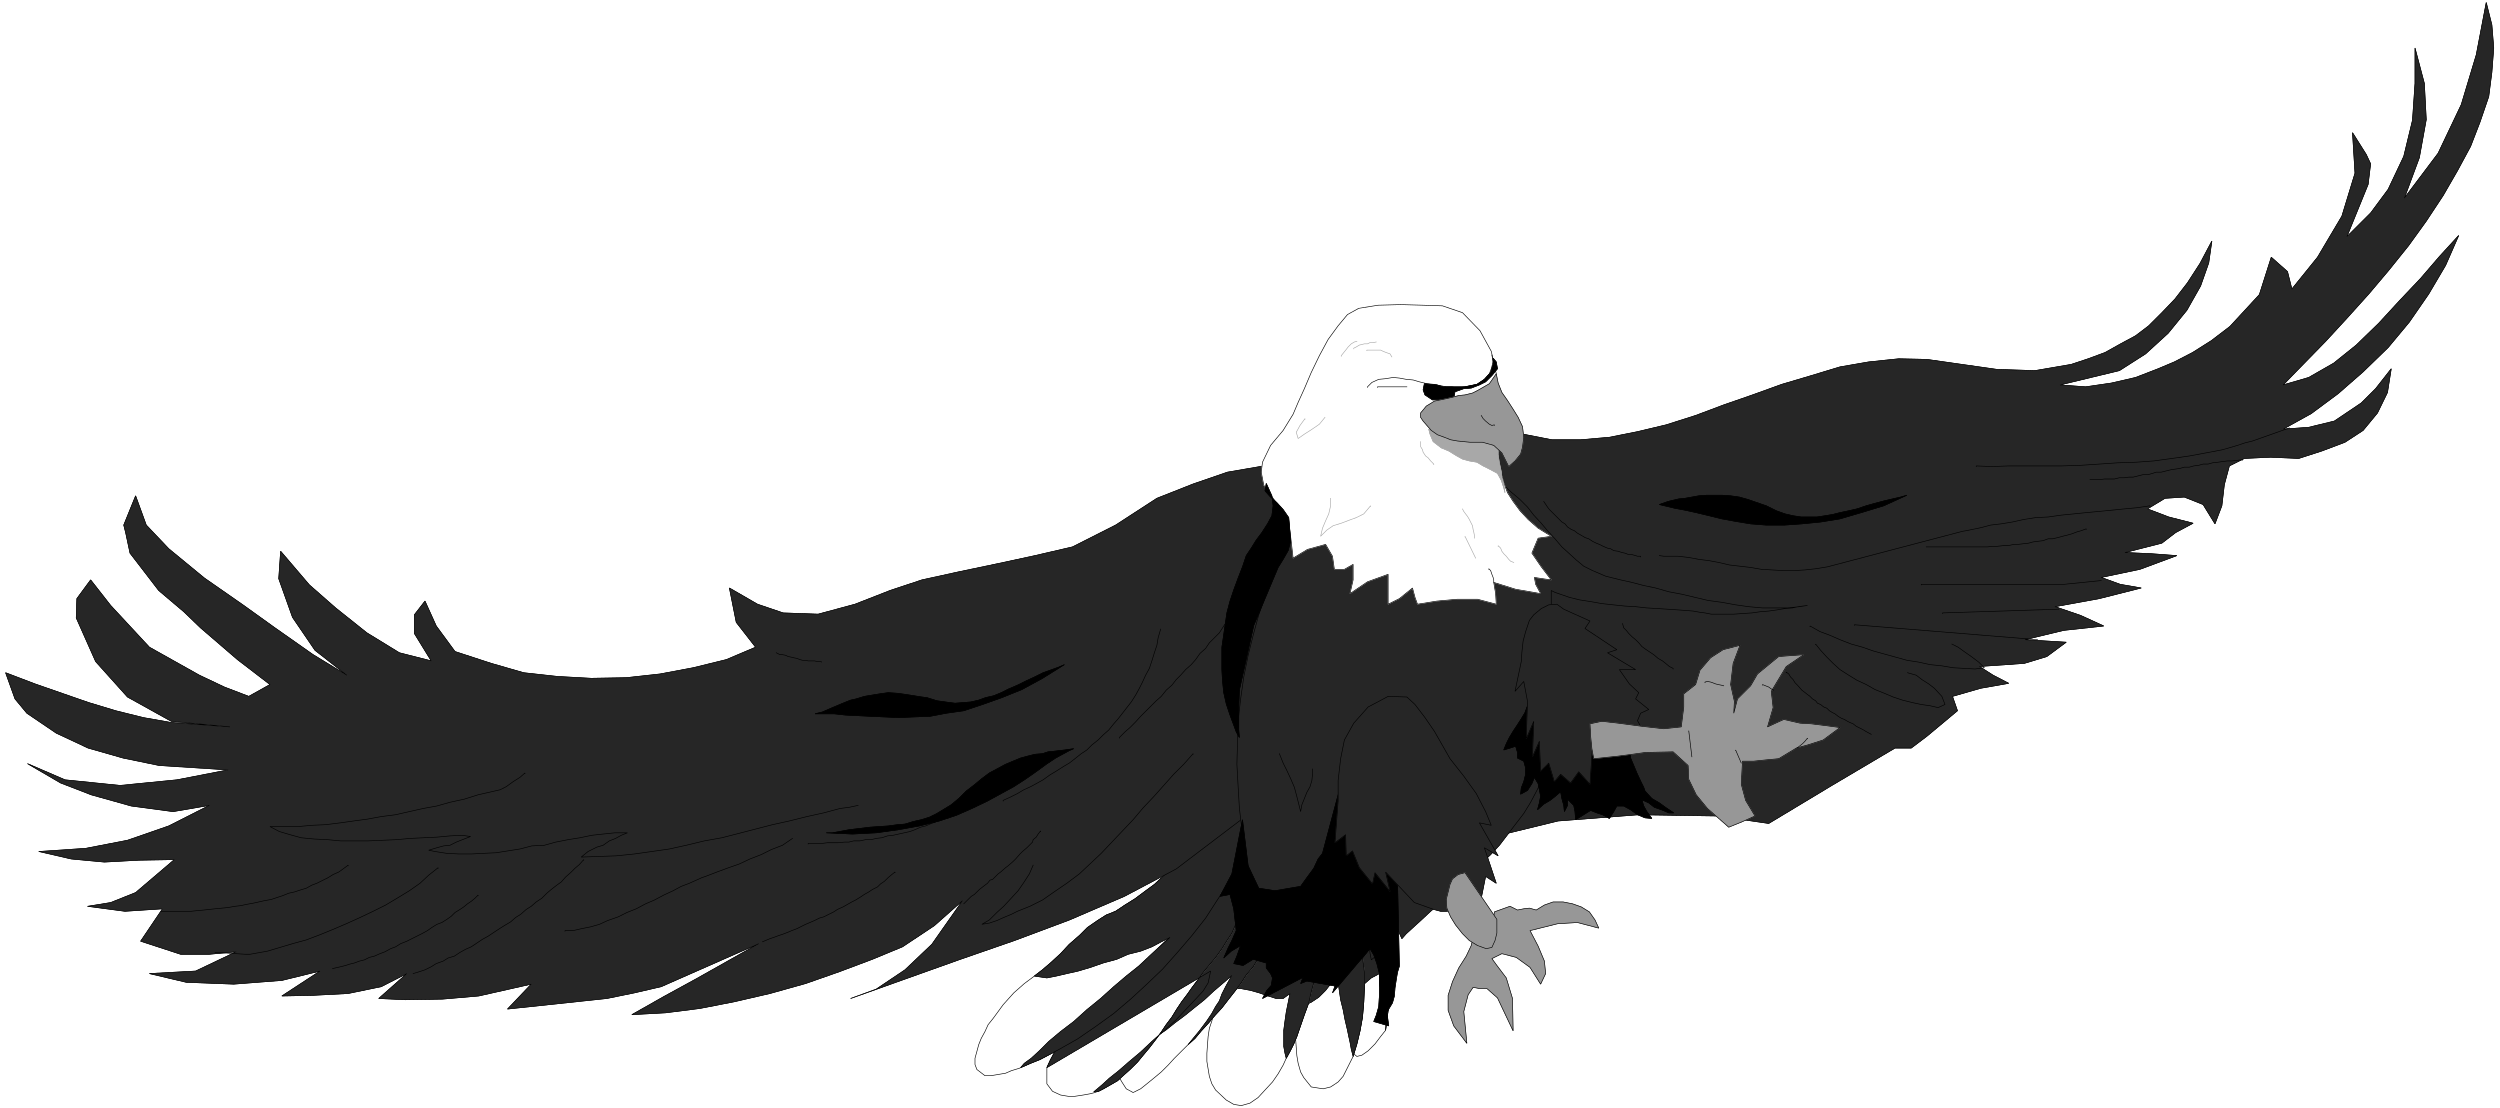 <svg width="3996.021" height="1771.229" viewBox="0 0 2997.016 1328.422" xmlns="http://www.w3.org/2000/svg"><rect x="0" y="0" width="2997.016" height="1328.422" fill="#808080" stroke="none"/><defs><clipPath id="a"><path d="M0 0h2997v1327.14H0Zm0 0"/></clipPath></defs><path style="fill:#fff;fill-opacity:1;fill-rule:nonzero;stroke:none" d="M0 1327.14h2997.016V-1.28H0Zm0 0" transform="translate(0 1.281)"/><g clip-path="url(#a)" transform="translate(0 1.281)"><path style="fill:#fff;fill-opacity:1;fill-rule:evenodd;stroke:#fff;stroke-width:.19;stroke-linecap:square;stroke-linejoin:bevel;stroke-miterlimit:10;stroke-opacity:1" d="M.19.25h766.12V340H.19Zm0 0" transform="matrix(3.91 0 0 -3.91 0 1328.12)"/></g><path style="fill:#fff;fill-opacity:1;fill-rule:evenodd;stroke:#fff;stroke-width:.19;stroke-linecap:square;stroke-linejoin:bevel;stroke-miterlimit:10;stroke-opacity:1" d="m387.66 95.55-1.34-.96-4.41-2.86-3.07-2.1-3.06-2.29-3.07-2.68-3.07-2.48-3.25-2.67-2.88-2.49-3.26-2.86-3.25-2.48-3.07-2.87-2.87-2.1-3.07-2.29-3.07-1.91-2.87-1.91-2.87-1.15-2.69-1.71-3.06-2.11-2.49-2.48-3.07-2.67-2.68-2.87-2.88-2.67-2.68-2.29-2.49-1.91-3.07-2.29-3.25-2.87-3.26-3.63-1.53-2.1-1.54-2.1-1.53-1.91-.96-2.1-1.15-2.1-.77-1.91-.57-2.1-.58-2.1v-1.91l.58-1.53 2.49-1.91h1.73l2.3.38 2.29.39 1.73.76 2.49.76 3.45 1.53 2.87 1.15 5.75 3.05 5.75 3.25 5.56 3.82 5.56 4.01 5.17 4.39 4.98 4.59 4.79 4.58 4.6 5.16 4.41 5.15 4.21 5.35 3.45 5.35 3.64 5.54 3.26 5.72 2.69 5.73 2.49 6.12.57 1.71.58 1.91.76 1.91.58 2.1zm0 0" transform="matrix(3.91 0 0 -3.91 0 1329.401)"/><path style="fill:none;stroke:#000;stroke-width:.19;stroke-linecap:square;stroke-linejoin:bevel;stroke-miterlimit:10;stroke-opacity:1" d="m387.66 95.55-1.34-.96-4.41-2.86-3.07-2.1-3.06-2.29-3.07-2.68-3.07-2.48-3.25-2.67-2.88-2.49-3.26-2.86-3.25-2.48-3.07-2.87-2.87-2.1-3.07-2.29-3.07-1.91-2.87-1.91-2.87-1.15-2.69-1.71-3.06-2.11-2.49-2.48-3.07-2.67-2.68-2.87-2.88-2.67-2.68-2.29-2.49-1.91-3.07-2.29-3.25-2.87-3.26-3.63-1.53-2.1-1.54-2.1-1.53-1.91-.96-2.1-1.15-2.1-.77-1.91-.57-2.1-.58-2.1v-1.91l.58-1.53 2.49-1.91h1.73l2.3.38 2.29.39 1.73.76 2.49.76 3.45 1.53 2.87 1.15 5.75 3.05 5.75 3.25 5.56 3.82 5.56 4.01 5.17 4.39 4.98 4.59 4.79 4.58 4.6 5.16 4.41 5.15 4.21 5.35 3.45 5.35 3.64 5.54 3.26 5.72 2.69 5.73 2.49 6.12.57 1.71.58 1.91.76 1.91.58 2.1zm0 0" transform="matrix(3.91 0 0 -3.91 0 1329.401)"/><path style="fill:#fff;fill-opacity:1;fill-rule:evenodd;stroke:#fff;stroke-width:.19;stroke-linecap:square;stroke-linejoin:bevel;stroke-miterlimit:10;stroke-opacity:1" d="m425.79 63.46.58-1.52 1.15-4.01.57-2.68.38-2.48-3.64-28.65-1.53-1.91-1.73-2.29-2.1-2.1-1.92-1.34-1.53-.38-2.3 1.91-.96 2.68-.57 3.05-.39 3.06v3.43l.39 2.68.19 2.29.38 1.72.58 3.05.38 1.91.57 1.72.58 2.1.57 1.72 1.34 3.63 1.54 3.44 1.91 3.25 2.49 2.86zm0 0" transform="matrix(3.91 0 0 -3.91 0 1329.401)"/><path style="fill:none;stroke:#000;stroke-width:.19;stroke-linecap:square;stroke-linejoin:bevel;stroke-miterlimit:10;stroke-opacity:1" d="m425.79 63.46.58-1.52 1.15-4.01.57-2.68.38-2.48-3.64-28.65-1.53-1.91-1.73-2.29-2.1-2.1-1.92-1.34-1.53-.38-2.3 1.91-.96 2.68-.57 3.05-.39 3.06v3.43l.39 2.68.19 2.29.38 1.72.58 3.05.38 1.91.57 1.72.58 2.1.57 1.72 1.34 3.63 1.54 3.44 1.91 3.25 2.49 2.86zm0 0" transform="matrix(3.91 0 0 -3.91 0 1329.401)"/><path style="fill:#262626;fill-opacity:1;fill-rule:evenodd;stroke:#262626;stroke-width:.19;stroke-linecap:square;stroke-linejoin:bevel;stroke-miterlimit:10;stroke-opacity:1" d="m425.79 63.46.58-1.52 1.15-4.01.57-2.68.38-2.48-3.64-28.65.39 5.16-.96 4.39-.39 1.91-.76 2.1-.19 1.91v1.91l-2.49-1.33-2.69-2.3-2.49-1.52-1.91-1.15-.58 1.72.58 3.05.38 1.91.57 1.72.58 2.1.57 1.72 1.34 3.63 1.54 3.44 1.91 3.25 2.49 2.86zm0 0" transform="matrix(3.91 0 0 -3.91 0 1329.401)"/><path style="fill:none;stroke:#000;stroke-width:.19;stroke-linecap:square;stroke-linejoin:bevel;stroke-miterlimit:10;stroke-opacity:1" d="m425.79 63.46.58-1.52 1.15-4.01.57-2.68.38-2.48-3.64-28.65.39 5.16-.96 4.39-.39 1.91-.76 2.1-.19 1.91v1.91l-2.49-1.33-2.69-2.3-2.49-1.52-1.91-1.15-.58 1.72.58 3.05.38 1.91.57 1.72.58 2.1.57 1.72 1.34 3.63 1.54 3.44 1.91 3.25 2.49 2.86zm0 0" transform="matrix(3.91 0 0 -3.91 0 1329.401)"/><path style="fill:#fff;fill-opacity:1;fill-rule:evenodd;stroke:#fff;stroke-width:.19;stroke-linecap:square;stroke-linejoin:bevel;stroke-miterlimit:10;stroke-opacity:1" d="m397.43 34.25-.19-3.06v-9.74l.19-2.67.19-2.49.39-2.29.76-2.67.96-1.72 2.3-2.87 3.64-.57 2.3.57 2.3 1.53 1.53 1.72 1.15 2.29 1.92 3.82.57 1.91.58 1.91.96 4.01.76 4.2.39 4.59.19 4.39v4.77l-.58 4.59-.19 4.58-.77 4.58-.95 4.59-.77 4.58-1.15 4.39-1.15 4.4-1.15 4.01-1.15 3.82-1.34 3.63-1.15 2.1zm0 0" transform="matrix(3.91 0 0 -3.91 0 1329.401)"/><path style="fill:none;stroke:#000;stroke-width:.19;stroke-linecap:square;stroke-linejoin:bevel;stroke-miterlimit:10;stroke-opacity:1" d="m397.43 34.25-.19-3.06v-9.74l.19-2.67.19-2.49.39-2.29.76-2.67.96-1.72 2.3-2.87 3.64-.57 2.3.57 2.3 1.53 1.53 1.72 1.15 2.29 1.92 3.82.57 1.91.58 1.91.96 4.01.76 4.2.39 4.59.19 4.39v4.77l-.58 4.59-.19 4.58-.77 4.58-.95 4.59-.77 4.58-1.15 4.39-1.15 4.4-1.15 4.01-1.15 3.82-1.34 3.63-1.15 2.1zm0 0" transform="matrix(3.91 0 0 -3.91 0 1329.401)"/><path style="fill:#262626;fill-opacity:1;fill-rule:evenodd;stroke:#262626;stroke-width:.19;stroke-linecap:square;stroke-linejoin:bevel;stroke-miterlimit:10;stroke-opacity:1" d="m397.43 34.25.58-2.3h2.29l1.73.77 2.3 1.53 2.11 2.1 1.91 2.48 1.92 3.05v-3.05l.38-2.67.39-2.68.76-3.05.58-3.06.76-3.25.39-1.91.38-1.71.38-2.11.58-2.29.57 1.91.58 1.91.96 4.01.76 4.2.39 4.59.19 4.39v4.77l-.58 4.59-.19 4.58-.77 4.58-.95 4.59-.77 4.58-1.15 4.39-1.15 4.4-1.15 4.01-1.15 3.82-1.34 3.63-1.15 2.1zm0 0" transform="matrix(3.91 0 0 -3.91 0 1329.401)"/><path style="fill:none;stroke:#000;stroke-width:.19;stroke-linecap:square;stroke-linejoin:bevel;stroke-miterlimit:10;stroke-opacity:1" d="m397.43 34.25.58-2.3h2.29l1.73.77 2.3 1.53 2.11 2.1 1.91 2.48 1.92 3.05v-3.05l.38-2.67.39-2.68.76-3.05.58-3.06.76-3.25.39-1.91.38-1.71.38-2.11.58-2.29.57 1.91.58 1.91.96 4.01.76 4.2.39 4.59.19 4.39v4.77l-.58 4.59-.19 4.58-.77 4.58-.95 4.59-.77 4.58-1.15 4.39-1.15 4.4-1.15 4.01-1.15 3.82-1.34 3.63-1.15 2.1zm0 0" transform="matrix(3.91 0 0 -3.91 0 1329.401)"/><path style="fill:#fff;fill-opacity:1;fill-rule:evenodd;stroke:#fff;stroke-width:.19;stroke-linecap:square;stroke-linejoin:bevel;stroke-miterlimit:10;stroke-opacity:1" d="m374.05 35.58-.57-1.91-.77-1.91-.57-2.48-.58-2.29-.77-2.29-.38-2.49-.19-2.48-.19-2.67v-2.49l.38-2.29.38-2.29.77-2.29 1.15-1.91 3.26-3.06 2.3-1.33 2.3-.38 2.68.76 2.49 1.72 2.11 2.29 2.3 2.48 1.72 2.49 1.54 2.67.95 2.1 1.15 2.1 1.15 2.29.96 2.29.58 1.72 1.72 4.97 1.34 3.63.77 3.43.96 3.44.96 3.82.95 3.63.58 3.82.57 3.82.39 3.63.38 3.82v7.45l-.19 4.01-.58 3.62-.38 3.63-.19 1.91-.19 1.72zm0 0" transform="matrix(3.91 0 0 -3.91 0 1329.401)"/><path style="fill:none;stroke:#000;stroke-width:.19;stroke-linecap:square;stroke-linejoin:bevel;stroke-miterlimit:10;stroke-opacity:1" d="m374.05 35.58-.57-1.91-.77-1.91-.57-2.48-.58-2.29-.77-2.29-.38-2.49-.19-2.48-.19-2.67v-2.49l.38-2.29.38-2.29.77-2.29 1.15-1.91 3.26-3.06 2.3-1.33 2.3-.38 2.68.76 2.49 1.72 2.11 2.29 2.3 2.48 1.72 2.49 1.54 2.67.95 2.1 1.15 2.1 1.15 2.29.96 2.29.58 1.72 1.72 4.97 1.34 3.63.77 3.43.96 3.44.96 3.82.95 3.63.58 3.82.57 3.82.39 3.63.38 3.82v7.45l-.19 4.01-.58 3.62-.38 3.63-.19 1.91-.19 1.72zm0 0" transform="matrix(3.91 0 0 -3.91 0 1329.401)"/><path style="fill:#262626;fill-opacity:1;fill-rule:evenodd;stroke:#262626;stroke-width:.19;stroke-linecap:square;stroke-linejoin:bevel;stroke-miterlimit:10;stroke-opacity:1" d="m374.05 35.58 3.26 1.15 3.07.19 3.06-.57 2.68-.77 2.69-.95 2.49-.77h2.11l2.1 1.53-.57-2.86-.58-2.87-.38-2.67-.38-2.87v-4.96l.38-2.1.38-1.53 1.15 2.1 1.15 2.29.96 2.29.58 1.72 1.72 4.97 1.34 3.63.77 3.43.96 3.44.96 3.82.95 3.63.58 3.82.57 3.82.39 3.63.38 3.82v7.45l-.19 4.01-.58 3.62-.38 3.63-.19 1.91-.19 1.72zm0 0" transform="matrix(3.91 0 0 -3.91 0 1329.401)"/><path style="fill:none;stroke:#000;stroke-width:.19;stroke-linecap:square;stroke-linejoin:bevel;stroke-miterlimit:10;stroke-opacity:1" d="m374.05 35.58 3.26 1.15 3.07.19 3.06-.57 2.68-.77 2.69-.95 2.49-.77h2.11l2.1 1.53-.57-2.86-.58-2.87-.38-2.67-.38-2.87v-4.96l.38-2.1.38-1.53 1.15 2.1 1.15 2.29.96 2.29.58 1.72 1.72 4.97 1.34 3.63.77 3.43.96 3.44.96 3.82.95 3.63.58 3.82.57 3.82.39 3.63.38 3.82v7.45l-.19 4.01-.58 3.62-.38 3.63-.19 1.91-.19 1.72zm0 0" transform="matrix(3.91 0 0 -3.91 0 1329.401)"/><path style="fill:#fff;fill-opacity:1;fill-rule:evenodd;stroke:#fff;stroke-width:.19;stroke-linecap:square;stroke-linejoin:bevel;stroke-miterlimit:10;stroke-opacity:1" d="m398.39 80.84-.19-2.29-.19-2.67-.58-2.68-.57-2.86-.96-3.06-.77-2.67-.96-2.48-.76-1.91-.77-1.53-1.92-4.2-1.53-2.87-1.53-2.48-1.73-2.67-1.72-2.87-2.11-2.48-1.72-2.67-1.73-2.29-2.11-2.68-1.91-2.48-2.11-2.29-2.11-2.49-2.11-2.29-1.91-2.29-2.11-1.91-4.22-4.2-1.91-2.1-2.11-2.1-2.3-1.91-2.11-1.72-1.91-1.53-2.3-1.14-2.11 1.14-1.34 2.1-1.34 2.29-.96 2.3-1.15 2.67zm0 0" transform="matrix(3.91 0 0 -3.91 0 1329.401)"/><path style="fill:none;stroke:#000;stroke-width:.19;stroke-linecap:square;stroke-linejoin:bevel;stroke-miterlimit:10;stroke-opacity:1" d="m398.39 80.84-.19-2.29-.19-2.67-.58-2.68-.57-2.86-.96-3.06-.77-2.67-.96-2.48-.76-1.91-.77-1.53-1.92-4.2-1.53-2.87-1.53-2.48-1.73-2.67-1.72-2.87-2.11-2.48-1.72-2.67-1.73-2.29-2.11-2.68-1.91-2.48-2.11-2.29-2.11-2.49-2.11-2.29-1.91-2.29-2.11-1.91-4.22-4.2-1.91-2.1-2.11-2.1-2.3-1.91-2.11-1.72-1.91-1.53-2.3-1.14-2.11 1.14-1.34 2.1-1.34 2.29-.96 2.3-1.15 2.67zm0 0" transform="matrix(3.91 0 0 -3.91 0 1329.401)"/><path style="fill:#262626;fill-opacity:1;fill-rule:evenodd;stroke:#262626;stroke-width:.19;stroke-linecap:square;stroke-linejoin:bevel;stroke-miterlimit:10;stroke-opacity:1" d="m398.39 80.84-.19-2.29-.19-2.67-.58-2.68-.57-2.86-.96-3.06-.77-2.67-.96-2.48-.76-1.91-.77-1.53-1.92-4.2-1.53-2.87-1.53-2.48-1.73-2.67-1.72-2.87-2.11-2.48-1.72-2.67-1.73-2.29-2.11-2.68-1.91-2.48-2.11-2.29-2.11-2.49-2.11-2.29-1.91-2.29-2.11-1.91 1.72 2.1 1.73 2.1 2.3 3.06 1.53 2.29 1.15 2.1 1.15 1.72.77 2.1 1.15 2.29 1.91 3.44-1.53-1.34-4.02-3.43-2.88-2.68-2.87-2.29-3.07-2.48-3.07-2.29-2.87-2.3-2.87-1.91-2.69-1.91-2.49-1.52-2.11-1.34-2.3-.96-3.25-.95-1.34.57zm0 0" transform="matrix(3.91 0 0 -3.91 0 1329.401)"/><path style="fill:none;stroke:#000;stroke-width:.19;stroke-linecap:square;stroke-linejoin:bevel;stroke-miterlimit:10;stroke-opacity:1" d="m398.39 80.84-.19-2.29-.19-2.67-.58-2.68-.57-2.86-.96-3.06-.77-2.67-.96-2.48-.76-1.91-.77-1.53-1.92-4.2-1.53-2.87-1.53-2.48-1.73-2.67-1.72-2.87-2.11-2.48-1.72-2.67-1.73-2.29-2.11-2.68-1.91-2.48-2.11-2.29-2.11-2.49-2.11-2.29-1.91-2.29-2.11-1.91 1.72 2.1 1.73 2.1 2.3 3.06 1.53 2.29 1.15 2.1 1.15 1.72.77 2.1 1.15 2.29 1.91 3.44-1.53-1.34-4.02-3.43-2.88-2.68-2.87-2.29-3.07-2.48-3.07-2.29-2.87-2.3-2.87-1.91-2.69-1.91-2.49-1.52-2.11-1.34-2.3-.96-3.25-.95-1.34.57zm0 0" transform="matrix(3.91 0 0 -3.91 0 1329.401)"/><path style="fill:#fff;fill-opacity:1;fill-rule:evenodd;stroke:#fff;stroke-width:.19;stroke-linecap:square;stroke-linejoin:bevel;stroke-miterlimit:10;stroke-opacity:1" d="m392.06 82.75-1.34-.57-3.45-2.67-2.49-1.72-2.3-2.1-2.3-1.91-2.49-2.1-2.49-2.49-2.11-1.91-2.68-2.29-2.11-2.48-2.3-2.29-2.1-2.29-2.11-2.3-2.3-2.29-2.11-1.91-1.92-1.91-1.91-2.1-2.3-2.1-2.49-2.1-2.49-2.1-2.3-2.1-2.69-2.1-2.49-2.29-2.49-2.1-2.68-2.49-2.49-2.67-2.3-2.1-1.73-2.48-1.91-2.49-1.73-2.48-1.34-2.67-1.15-2.48V7.7l1.73-2.29 2.49-1.15 2.3-.38h2.1l2.5.38 2.1.38 1.54.39 2.3.95 2.3 1.34 2.3 1.33 2.1 1.91 1.92 1.72 2.11 2.1 1.72 2.1 1.92 2.3 1.91 2.48 1.73 2.29 1.53 2.29 1.73 2.29 1.53 2.49 1.53 2.29 1.73 2.29 1.34 1.91 1.72 2.29 1.73 2.48 1.91 2.3 1.92 2.29 1.92 2.67 1.53 2.48 1.53 2.3 1.15 2.67 1.54 3.06 1.72 3.24 2.49 3.25 2.3 3.05 2.11 3.25 1.72 3.25 1.15 3.44v1.71zm0 0" transform="matrix(3.91 0 0 -3.91 0 1329.401)"/><path style="fill:none;stroke:#000;stroke-width:.19;stroke-linecap:square;stroke-linejoin:bevel;stroke-miterlimit:10;stroke-opacity:1" d="m392.06 82.75-1.34-.57-3.45-2.67-2.49-1.72-2.3-2.1-2.3-1.91-2.49-2.1-2.49-2.49-2.11-1.91-2.68-2.29-2.11-2.48-2.3-2.29-2.1-2.29-2.11-2.3-2.3-2.29-2.11-1.91-1.92-1.91-1.91-2.1-2.3-2.1-2.49-2.1-2.49-2.1-2.3-2.1-2.69-2.1-2.49-2.29-2.49-2.1-2.68-2.49-2.49-2.67-2.3-2.1-1.73-2.48-1.91-2.49-1.73-2.48-1.34-2.67-1.15-2.48V7.7l1.73-2.29 2.49-1.15 2.3-.38h2.1l2.5.38 2.1.38 1.54.39 2.3.95 2.3 1.34 2.3 1.33 2.1 1.91 1.92 1.72 2.11 2.1 1.72 2.1 1.92 2.3 1.91 2.48 1.73 2.29 1.53 2.29 1.73 2.29 1.53 2.49 1.53 2.29 1.73 2.29 1.34 1.91 1.72 2.29 1.73 2.48 1.91 2.3 1.92 2.29 1.92 2.67 1.53 2.48 1.53 2.3 1.15 2.67 1.54 3.06 1.72 3.24 2.49 3.25 2.3 3.05 2.11 3.25 1.72 3.25 1.15 3.44v1.71zm0 0" transform="matrix(3.91 0 0 -3.91 0 1329.401)"/><path style="fill:#262626;fill-opacity:1;fill-rule:evenodd;stroke:#262626;stroke-width:.19;stroke-linecap:square;stroke-linejoin:bevel;stroke-miterlimit:10;stroke-opacity:1" d="m392.06 82.75-1.34-.57-3.45-2.67-2.49-1.72-2.3-2.1-2.3-1.91-2.49-2.1-2.49-2.49-2.11-1.91-2.68-2.29-2.11-2.48-2.3-2.29-2.1-2.29-2.11-2.3-2.3-2.29-2.11-1.91-1.92-1.91-1.91-2.1-2.3-2.1-2.49-2.1-2.49-2.1-2.3-2.1-2.69-2.29-2.49-2.1-2.49-2.49-2.68-2.29-2.49-2.48-1.92-2.29-2.11-2.48-1.91-2.3-1.54-2.48-1.53-2.67-1.15-2.48 50.21 29.6-.77-3.63-1.53-2.48-2.49-2.68-2.88-3.05-3.06-3.25-3.64-3.25-3.65-3.24-3.44-3.25-3.65-3.06-3.06-2.67-2.88-2.29-2.3-2.1-2.49-2.1 1.54.19 3.45 1.91 2.3 1.33 2.1 1.91 1.92 1.72 2.11 2.1 1.72 2.1 1.92 2.3 1.91 2.48 1.73 2.29 1.53 2.29 1.73 2.29 1.53 2.49 1.53 2.29 1.73 2.29 1.34 1.91 1.72 2.29 1.73 2.48 1.91 2.3 1.92 2.29 1.92 2.67 1.53 2.48 1.53 2.3 1.15 2.67 1.54 3.06 1.72 3.24 2.49 3.25 2.3 3.05 2.11 3.25 1.72 3.25 1.15 3.44v1.71zm0 0" transform="matrix(3.91 0 0 -3.91 0 1329.401)"/><path style="fill:none;stroke:#000;stroke-width:.19;stroke-linecap:square;stroke-linejoin:bevel;stroke-miterlimit:10;stroke-opacity:1" d="m392.06 82.75-1.34-.57-3.45-2.67-2.49-1.72-2.3-2.1-2.3-1.91-2.49-2.1-2.49-2.49-2.11-1.91-2.68-2.29-2.11-2.48-2.3-2.29-2.1-2.29-2.11-2.3-2.3-2.29-2.11-1.91-1.92-1.91-1.91-2.1-2.3-2.1-2.49-2.1-2.49-2.1-2.3-2.1-2.69-2.29-2.49-2.1-2.49-2.49-2.68-2.29-2.49-2.48-1.92-2.29-2.11-2.48-1.91-2.3-1.54-2.48-1.53-2.67-1.15-2.48 50.21 29.6-.77-3.63-1.53-2.48-2.49-2.68-2.88-3.05-3.06-3.25-3.64-3.25-3.65-3.24-3.44-3.25-3.65-3.06-3.06-2.67-2.88-2.29-2.3-2.1-2.49-2.1 1.54.19 3.45 1.91 2.3 1.33 2.1 1.91 1.92 1.72 2.11 2.1 1.72 2.1 1.92 2.3 1.91 2.48 1.73 2.29 1.53 2.29 1.73 2.29 1.53 2.49 1.53 2.29 1.73 2.29 1.34 1.91 1.72 2.29 1.73 2.48 1.91 2.3 1.92 2.29 1.92 2.67 1.53 2.48 1.53 2.3 1.15 2.67 1.54 3.06 1.72 3.24 2.49 3.25 2.3 3.05 2.11 3.25 1.72 3.25 1.15 3.44v1.71zm0 0" transform="matrix(3.91 0 0 -3.91 0 1329.401)"/><path style="fill:#262626;fill-opacity:1;fill-rule:evenodd;stroke:#262626;stroke-width:.19;stroke-linecap:square;stroke-linejoin:bevel;stroke-miterlimit:10;stroke-opacity:1" d="m387.66 95.55-1.34-.96-4.41-2.86-3.07-2.1-3.06-2.29-3.07-2.68-3.07-2.48-3.25-2.67-2.88-2.49-3.26-2.86-3.25-2.48-3.07-2.87-2.87-2.1-3.07-2.29-3.07-1.91-2.87-1.91-2.87-1.15-2.69-1.71-3.06-2.11-2.49-2.48-3.07-2.67-2.68-2.87-2.88-2.67-2.68-2.29-2.49-1.91 3.83-.57 2.88.57 3.25.76 3.45.77 3.84 1.14 3.83 1.34 4.21 1.15 3.45 1.52 3.84.96 3.44 1.33 2.88 1.53 2.68 1.34-3.64-3.25-2.68-2.48-3.26-3.06-3.83-3.05-3.83-3.25-4.03-3.63-4.21-3.43-4.03-3.63-4.02-3.06-3.64-3.05-2.88-2.87-2.49-2.29-2.11-1.53-1.15-1.33 3.07 1.33 2.87 1.15 5.75 3.05 5.75 3.25 5.56 3.82 5.56 4.01 5.17 4.39 4.98 4.59 4.79 4.58 4.6 5.16 4.41 5.15 4.21 5.35 3.45 5.35 3.64 5.54 3.26 5.72 2.69 5.73 2.49 6.12.57 1.71.58 1.91.76 1.91.58 2.1zm0 0" transform="matrix(3.91 0 0 -3.91 0 1329.401)"/><path style="fill:none;stroke:#000;stroke-width:.19;stroke-linecap:square;stroke-linejoin:bevel;stroke-miterlimit:10;stroke-opacity:1" d="m387.66 95.55-1.34-.96-4.41-2.86-3.07-2.1-3.06-2.29-3.07-2.68-3.07-2.48-3.25-2.67-2.88-2.49-3.26-2.86-3.25-2.48-3.07-2.87-2.87-2.1-3.07-2.29-3.07-1.91-2.87-1.91-2.87-1.15-2.69-1.71-3.06-2.11-2.49-2.48-3.07-2.67-2.68-2.87-2.88-2.67-2.68-2.29-2.49-1.91 3.83-.57 2.88.57 3.25.76 3.45.77 3.84 1.14 3.83 1.34 4.21 1.15 3.45 1.52 3.84.96 3.44 1.33 2.88 1.53 2.68 1.34-3.64-3.25-2.68-2.48-3.26-3.06-3.83-3.05-3.83-3.25-4.03-3.63-4.21-3.43-4.03-3.63-4.02-3.06-3.64-3.05-2.88-2.87-2.49-2.29-2.11-1.53-1.15-1.33 3.07 1.33 2.87 1.15 5.75 3.05 5.75 3.25 5.56 3.82 5.56 4.01 5.17 4.39 4.98 4.59 4.79 4.58 4.6 5.16 4.41 5.15 4.21 5.35 3.45 5.35 3.64 5.54 3.26 5.72 2.69 5.73 2.49 6.12.57 1.71.58 1.91.76 1.91.58 2.1zm0 0" transform="matrix(3.91 0 0 -3.91 0 1329.401)"/><path style="fill:#262626;fill-opacity:1;fill-rule:evenodd;stroke:#262626;stroke-width:.19;stroke-linecap:square;stroke-linejoin:bevel;stroke-miterlimit:10;stroke-opacity:1" d="m389.57 95.55 9.97 100.84-12.07.76-11.12-1.91-10.54-3.63-11.11-4.39-12.65-8.21-13.22-6.69-11.5-2.67-11.5-2.48-11.88-2.49-11.3-2.48-9.78-3.25-10.73-4.2-11.3-3.05-10.73.38-7.86 2.67-8.62 4.97 2.1-10.51 5.94-7.64-9-3.81-10.16-2.49-10.15-1.91-10.35-1.14-10.73-.19-10.35.57-10.35 1.14-9.96 2.87-11.12 3.63-5.75 7.83-3.45 7.64-3.25-4.2v-5.73l5.17-8.41-9.77 2.49-9.97 6.11-9.58 7.64-8.05 7.06-8.81 10.32-.58-8.41 4.22-11.84 6.9-10.12 9.77-7.64-10.35 6.3-11.69 8.21-9.58 6.88-12.07 8.4-10.92 8.98-6.9 7.26-3.26 8.97-3.64-8.97.58-2.3 1.34-6.3 8.81-11.46 7.67-6.49 5.17-4.97 11.31-9.73 9.96-7.64-6.51-3.63-7.48 2.86-7.66 3.63-15.33 8.59-11.88 12.8-6.13 7.83-4.22-5.73-.19-5.92 5.94-13.37 9.77-10.88 13.42-7.45 18.01-1.72-18.01 1.34-8.63 1.52-8.43 2.1-8.24 2.49-8.24 2.86-8.24 2.87-9.01 3.43 2.88-8.02 3.64-4.39 9.01-6.11 9.77-4.58 10.73-3.06 11.11-2.29 21.08-1.34-15.71-3.05-17.44-1.72-16.86 1.72-11.5 4.96 10.16-5.92 9.39-3.63 12.26-3.43 12.84-1.72 11.11 1.91-12.45-6.31-12.65-4.39-12.84-2.48-14.37-.96 9.97-2.29L32 75.69l10.54.57 10.92.19-11.88-10.12-7.66-3.06-7.09-1.14 11.49-1.53 11.5.76-6.7-9.93 12.26-4.01h8.81l8.24.77-12.45-5.92-14.18-.77 11.3-2.67 14.57-.57 14.75 1.14 11.69 2.87-11.69-7.64 9.39.19 10.93.57 10.15 2.1 7.86 4.01-8.63-7.64 8.24-.38 11.31.19 11.11.96 16.1 3.63-7.28-7.64 30.47 3.24 8.43 1.72 8.24 1.91 29.89 13.18-19.35-10.89-9.77-5.34-9.78-5.54 10.35.57 10.54 1.34 10.73 2.1 10.73 2.48L247 38.45l10.35 3.63 10.16 3.82 9.2 3.81 9.77 6.5 8.62 7.64-9.39-13.37-8.24-7.83-8.81-5.92-7.86-2.87 33.15 11.84 17.06 5.92 16.86 6.31 16.86 7.25 15.91 8.41zm0 0" transform="matrix(3.91 0 0 -3.91 0 1329.401)"/><path style="fill:none;stroke:#000;stroke-width:.19;stroke-linecap:square;stroke-linejoin:bevel;stroke-miterlimit:10;stroke-opacity:1" d="m389.57 95.55 9.97 100.84-12.07.76-11.12-1.91-10.54-3.63-11.11-4.39-12.65-8.21-13.22-6.69-11.5-2.67-11.5-2.48-11.88-2.49-11.3-2.48-9.78-3.25-10.73-4.2-11.3-3.05-10.73.38-7.86 2.67-8.62 4.97 2.1-10.51 5.94-7.64-9-3.81-10.16-2.49-10.15-1.91-10.35-1.14-10.73-.19-10.35.57-10.35 1.14-9.96 2.87-11.12 3.63-5.75 7.83-3.45 7.64-3.25-4.2v-5.73l5.17-8.41-9.77 2.49-9.97 6.11-9.58 7.64-8.05 7.06-8.81 10.32-.58-8.41 4.22-11.84 6.9-10.12 9.77-7.64-10.35 6.3-11.69 8.21-9.58 6.88-12.07 8.4-10.92 8.98-6.9 7.26-3.26 8.97-3.64-8.97.58-2.3 1.34-6.3 8.81-11.46 7.67-6.49 5.17-4.97 11.31-9.73 9.96-7.64-6.51-3.63-7.48 2.86-7.66 3.63-15.33 8.59-11.88 12.8-6.13 7.83-4.22-5.73-.19-5.92 5.94-13.37 9.77-10.88 13.42-7.45 18.01-1.72-18.01 1.34-8.63 1.52-8.43 2.1-8.24 2.49-8.24 2.86-8.24 2.87-9.01 3.43 2.88-8.02 3.64-4.39 9.01-6.11 9.77-4.58 10.73-3.06 11.11-2.29 21.08-1.34-15.71-3.05-17.44-1.72-16.86 1.72-11.5 4.96 10.16-5.92 9.39-3.63 12.26-3.43 12.84-1.72 11.11 1.91-12.45-6.31-12.65-4.39-12.84-2.48-14.37-.96 9.97-2.29L32 75.69l10.54.57 10.92.19-11.88-10.12-7.66-3.06-7.09-1.14 11.49-1.53 11.5.76-6.7-9.93 12.26-4.01h8.81l8.24.77-12.45-5.92-14.18-.77 11.3-2.67 14.57-.57 14.75 1.14 11.69 2.87-11.69-7.64 9.39.19 10.93.57 10.15 2.1 7.86 4.01-8.63-7.64 8.24-.38 11.31.19 11.11.96 16.1 3.63-7.28-7.64 30.47 3.24 8.43 1.72 8.24 1.91 29.89 13.18-19.35-10.89-9.77-5.34-9.78-5.54 10.35.57 10.54 1.34 10.73 2.1 10.73 2.48L247 38.45l10.35 3.63 10.16 3.82 9.2 3.81 9.77 6.5 8.62 7.64-9.39-13.37-8.24-7.83-8.81-5.92-7.86-2.87 33.15 11.84 17.06 5.92 16.86 6.31 16.86 7.25 15.91 8.41zm0 0" transform="matrix(3.91 0 0 -3.91 0 1329.401)"/><path style="fill:#262626;fill-opacity:1;fill-rule:evenodd;stroke:#262626;stroke-width:.19;stroke-linecap:square;stroke-linejoin:bevel;stroke-miterlimit:10;stroke-opacity:1" d="m458.18 209.56 8.81-2.67 8.81-1.72h8.82l8.81.76 8.63 1.72 8.81 2.1 9.01 2.87 8.62 3.24 8.82 3.06 9 3.25 9.01 2.67 8.81 2.67 8.82 1.53 9.2.96 8.62-.19 9.39-1.34 12.07-1.72 11.69-.38 11.12 1.91 5.17 1.72 5.17 1.91 4.79 2.67 4.6 2.48 4.03 3.06 4.02 4.01 4.02 4.2 3.84 4.97 3.83 5.92 3.64 6.87-.96-6.68-2.49-7.07-4.21-7.45-5.75-7.06-6.9-6.31-8.05-5.15-18.2-4.39 7.85-.58 7.86 1.15 7.47 1.72 6.9 2.67 4.98 2.1 5.56 2.87 5.75 3.63 5.75 4.39 9 9.74 3.65 11.46 4.98-4.4 1.34-5.34 7.86 9.74 7.47 12.6 4.02 13.18-.76 12.41 4.21-6.68 1.34-2.87-.76-6.3-6.52-16.04 7.28 7.26 5.37 7.25 4.79 10.12 2.68 11.08.77 11.27v10.88l2.87-10.88.58-11.08-2.11-11.65-4.6-12.41 10.35 13.75 7.09 14.9 4.6 15.27 3.06 16.05 1.73-6.88.57-7.07-.57-7.44-.96-7.45-2.68-7.83-2.88-7.45-4.02-7.45-4.41-7.64-5.17-7.83-5.37-7.45-6.13-7.63-6.13-7.26-6.71-7.45-6.51-7.07-6.71-6.87-6.32-6.49 7.85 2.29 7.67 4.39 6.9 5.54 6.89 6.68 6.33 6.88 6.51 6.87 5.75 6.69 5.94 6.49-4.02-9.17-5.18-8.78-5.94-8.6-6.51-7.83-7.67-7.44-7.66-6.69-8.24-6.11-8.62-4.77 7.85.57 7.86 1.91 8.24 5.54 4.41 4.39 4.79 6.11-1.15-7.26-3.07-6.3-4.41-5.35-5.55-3.62-7.09-2.68-7.09-2.29-8.63.38-8.04-.38-4.6-2.29-1.54-5.73-.76-6.49-2.11-5.54-3.64 5.92-5.75 2.29-5.94-.38-5.37-3.25 6.52-2.48 7.47-1.91-5.36-2.87-4.22-3.24-11.31-2.87 8.24-.38 7.67-.57-11.31-4.2-11.88-2.49 5.75-2.1 6.52-1.14-12.84-3.25-13.61-2.48 7.86-2.68 7.09-3.24-12.26-1.34-11.89-2.86 6.33-.39 6.32-.38-5.94-4.39-6.9-2.1-13.79-.96 4.21-2.67 4.79-2.48-8.62-1.53-8.62-2.48 1.53-4.4-9.39-7.83-4.79-3.62h-4.98l-19.36-11.46-19.35-11.65-15.71 2.29-24.15.38-24.72-1.91-18.01-4.39-4.98 4.01-4.22 5.92-9.77 110.77 8.81 2.48zm0 0" transform="matrix(3.91 0 0 -3.91 0 1329.401)"/><path style="fill:none;stroke:#000;stroke-width:.19;stroke-linecap:square;stroke-linejoin:bevel;stroke-miterlimit:10;stroke-opacity:1" d="m458.18 209.56 8.81-2.67 8.81-1.72h8.82l8.81.76 8.63 1.72 8.81 2.1 9.01 2.87 8.62 3.24 8.82 3.06 9 3.25 9.01 2.67 8.81 2.67 8.82 1.53 9.2.96 8.62-.19 9.39-1.34 12.07-1.72 11.69-.38 11.12 1.91 5.17 1.72 5.17 1.91 4.79 2.67 4.6 2.48 4.03 3.06 4.02 4.01 4.02 4.2 3.84 4.97 3.83 5.92 3.64 6.87-.96-6.68-2.49-7.07-4.21-7.45-5.75-7.06-6.9-6.31-8.05-5.15-18.2-4.39 7.85-.58 7.86 1.15 7.47 1.72 6.9 2.67 4.98 2.1 5.56 2.87 5.75 3.63 5.75 4.39 9 9.74 3.65 11.46 4.98-4.4 1.34-5.34 7.86 9.74 7.47 12.6 4.02 13.18-.76 12.41 4.21-6.68 1.34-2.87-.76-6.3-6.52-16.04 7.28 7.26 5.37 7.25 4.79 10.12 2.68 11.08.77 11.27v10.88l2.87-10.88.58-11.08-2.11-11.65-4.6-12.41 10.35 13.75 7.09 14.9 4.6 15.27 3.06 16.05 1.73-6.88.57-7.07-.57-7.44-.96-7.45-2.68-7.83-2.88-7.45-4.02-7.45-4.41-7.64-5.17-7.83-5.37-7.45-6.13-7.63-6.13-7.26-6.71-7.45-6.51-7.07-6.71-6.87-6.32-6.49 7.85 2.29 7.67 4.39 6.9 5.54 6.89 6.68 6.33 6.88 6.51 6.87 5.75 6.69 5.94 6.49-4.02-9.17-5.18-8.78-5.94-8.6-6.51-7.83-7.67-7.44-7.66-6.69-8.24-6.11-8.62-4.77 7.85.57 7.86 1.91 8.24 5.54 4.41 4.39 4.79 6.11-1.15-7.26-3.07-6.3-4.41-5.35-5.55-3.62-7.09-2.68-7.09-2.29-8.63.38-8.04-.38-4.6-2.29-1.54-5.73-.76-6.49-2.11-5.54-3.64 5.92-5.75 2.29-5.94-.38-5.37-3.25 6.52-2.48 7.47-1.91-5.36-2.87-4.22-3.24-11.31-2.87 8.24-.38 7.67-.57-11.31-4.2-11.88-2.49 5.75-2.1 6.52-1.14-12.84-3.25-13.61-2.48 7.86-2.68 7.09-3.24-12.26-1.34-11.89-2.86 6.33-.39 6.32-.38-5.94-4.39-6.9-2.1-13.79-.96 4.21-2.67 4.79-2.48-8.62-1.53-8.62-2.48 1.53-4.4-9.39-7.83-4.79-3.62h-4.98l-19.36-11.46-19.35-11.65-15.71 2.29-24.15.38-24.72-1.91-18.01-4.39-4.98 4.01-4.22 5.92-9.77 110.77 8.81 2.48zm0 0" transform="matrix(3.91 0 0 -3.91 0 1329.401)"/><path style="fill:#262626;fill-opacity:1;fill-rule:evenodd;stroke:#262626;stroke-width:.19;stroke-linecap:square;stroke-linejoin:bevel;stroke-miterlimit:10;stroke-opacity:1" d="m394.17 185.5.77-3.06.57-2.86-.19-2.67-.38-2.49-.77-2.67-1.15-2.67-1.15-2.49-1.15-2.67-1.34-3.06-1.15-2.86-2.3-6.49-1.72-6.31-1.53-6.11-1.35-6.68-.95-6.69-.77-6.68-.19-6.49-.19-6.88.38-6.87.38-6.5.77-6.68.96-6.69 1.34-6.49 1.53-6.3 2.11-6.49 1.72-1.72 1.92.19 1.92.57.38-1.91-.19-1.91 2.11.38 2.3-.38 1.91-.76 2.3-.77 2.11-.38.96 21.01.76-2.29.39-2.87.19-2.67.19-2.87v-5.34l.38-2.68.39-2.29.95-1.72 1.92-1.53 2.3-1.71 2.3-1.53 1.92-1.34 1.91 1.15 1.34 1.72.77 1.71.19-1.91.39-2.1 2.1 1.72 1.92 1.72 1.72 1.91 1.35 2.29.57 2.87.96-2.29.76-1.72 1.35 1.53 4.4 4.01 3.07 2.86 3.07 2.67 3.06 2.87 3.07 2.86 3.06 2.87 2.88 3.05 3.26 3.06 2.68 2.86 2.49 3.25 2.49 3.25 2.49 3.24 2.11 3.44 1.92 3.63 1.72 3.63 2.68 4.39 1.15 3.44.19 2.1.39 2.29v2.48l-.39 2.49-.19 2.67-.19 2.67-.57 2.49-.39 2.48-.38 2.48-.19 2.48-.19 2.3v2.29l.19 1.91.57 1.91.19 1.91.2 1.91v4.58l-.2 2.1-.19 2.1v4.2l1.15-.57 4.41-1.53 3.07-.76 3.64-.57 3.25-.58 3.45-.38 3.64-.38 3.26-.19 3.45-.38 3.26-.19 3.07-.2 2.87-.19 2.68-.19 2.3-.19 2.11-.38 1.53-.19 1.92-.38h6.9l2.68.19 2.87.19 2.69.38 2.49.19 2.68.38 2.3.39 2.3.19 1.73.38 2.87.38-2.49-.38-3.64-.38h-7.67l-4.21.38-4.03.57-4.21.77-4.22.57-4.02.95-4.03.96-4.02.76-4.03 1.15-3.64.76-3.64.96-3.45.76-3.06.76-1.54.39-4.02 1.71-2.68 1.34-2.3 1.91-2.3 2.1-2.11 1.91-2.11 2.48-2.3 2.49-1.91 2.29-2.3 2.48-1.92 2.48-2.49 2.49-2.3 1.91-2.49 2.29-2.87 1.91-2.69 1.53zm0 0" transform="matrix(3.91 0 0 -3.91 0 1329.401)"/><path style="fill:none;stroke:#000;stroke-width:.19;stroke-linecap:square;stroke-linejoin:bevel;stroke-miterlimit:10;stroke-opacity:1" d="m394.17 185.5.77-3.06.57-2.86-.19-2.67-.38-2.49-.77-2.67-1.15-2.67-1.15-2.49-1.15-2.67-1.34-3.06-1.15-2.86-2.3-6.49-1.72-6.31-1.53-6.11-1.35-6.68-.95-6.69-.77-6.68-.19-6.49-.19-6.88.38-6.87.38-6.5.77-6.68.96-6.69 1.34-6.49 1.53-6.3 2.11-6.49 1.72-1.72 1.92.19 1.92.57.38-1.91-.19-1.91 2.11.38 2.3-.38 1.91-.76 2.3-.77 2.11-.38.96 21.01.76-2.29.39-2.87.19-2.67.19-2.87v-5.34l.38-2.68.39-2.29.95-1.72 1.92-1.53 2.3-1.71 2.3-1.53 1.92-1.34 1.91 1.15 1.34 1.72.77 1.71.19-1.91.39-2.1 2.1 1.72 1.92 1.72 1.72 1.91 1.35 2.29.57 2.87.96-2.29.76-1.72 1.35 1.53 4.4 4.01 3.07 2.86 3.07 2.67 3.06 2.87 3.07 2.86 3.06 2.87 2.88 3.05 3.26 3.06 2.68 2.86 2.49 3.25 2.49 3.25 2.49 3.24 2.11 3.44 1.92 3.63 1.72 3.63 2.68 4.39 1.15 3.44.19 2.1.39 2.29v2.48l-.39 2.49-.19 2.67-.19 2.67-.57 2.49-.39 2.48-.38 2.48-.19 2.48-.19 2.3v2.29l.19 1.91.57 1.91.19 1.91.2 1.91v4.58l-.2 2.1-.19 2.1v4.2l1.15-.57 4.41-1.53 3.07-.76 3.64-.57 3.25-.58 3.45-.38 3.64-.38 3.26-.19 3.45-.38 3.26-.19 3.07-.2 2.87-.19 2.68-.19 2.3-.19 2.11-.38 1.53-.19 1.92-.38h6.9l2.68.19 2.87.19 2.69.38 2.49.19 2.68.38 2.3.39 2.3.19 1.73.38 2.87.38-2.49-.38-3.64-.38h-7.67l-4.21.38-4.03.57-4.21.77-4.22.57-4.02.95-4.03.96-4.02.76-4.03 1.15-3.64.76-3.64.96-3.45.76-3.06.76-1.54.39-4.02 1.71-2.68 1.34-2.3 1.91-2.3 2.1-2.11 1.91-2.11 2.48-2.3 2.49-1.91 2.29-2.3 2.48-1.92 2.48-2.49 2.49-2.3 1.91-2.49 2.29-2.87 1.91-2.69 1.53zm0 0" transform="matrix(3.91 0 0 -3.91 0 1329.401)"/><path style="fill:none;stroke:#000;stroke-width:.19;stroke-linecap:square;stroke-linejoin:bevel;stroke-miterlimit:10;stroke-opacity:1" d="m508.76 169.65 1.35-.19h4.4l3.26-.38 3.07-.58 3.06-.38 3.07-.57 3.26-.77 3.25-.38 3.26-.38 3.26-.57 3.26-.19 3.45-.2h3.45l3.25.2 3.45.38 3.45.57 41.39 10.89 1.15.19 4.6.95 2.88.77 3.25.38 3.45.57 3.45.77 3.64.57 3.84.19 4.02.57 3.83.38 3.83.39 4.03.38 3.83.38 3.83.38 4.03.38 3.83.58v-.19m-18.4 8.21h3.07l1.34.19h3.07l1.53.38h1.53l1.34.19h1.35l1.53.38 1.53.39h1.54l1.34.38 1.15.38h1.53l1.53.38 1.54.38 1.34.19 1.34.2 1.34.38h1.53l1.34.38 1.54.19 1.34.38h1.53l1.34.38 1.73.19 1.34.2 1.53.19h1.34l1.73.19 1.53.19v-.19m14.37 9.93-11.3-4.01-2.3-.57-2.3-.77-4.6-1.34-4.98-.95-5.18-.96-5.36-.76-5.56-.76-5.37-.39-5.74-.19-5.56-.38-5.75-.38-5.75-.19h-16.29l-5.17-.19-4.79.19v-.19M389 167.93l-1.34-1.91-.96-2.1-1.34-1.72-1.15-1.91-1.34-1.72-1.15-1.91-1.34-1.72-1.35-1.91-1.34-1.72-1.34-1.52-1.15-1.72-1.34-2.1-1.53-1.53-1.54-1.53-1.15-1.72-1.72-1.53-1.34-1.9-1.34-1.53-1.73-1.53-1.53-1.72-1.34-1.34-1.34-1.71-1.73-1.53-1.53-1.91-1.53-1.34-1.54-1.53-1.72-1.72-1.53-1.52-1.54-1.72-1.72-1.72-1.54-1.34-1.72-1.72v-.19m12.65 33.42-.77-2.67-.38-2.29-.77-2.29-.77-2.49-.76-2.29-1.15-2.1-.96-2.1-.96-1.91-1.15-2.1-1.34-2.1-1.34-1.72-1.34-1.72-1.34-1.72-1.34-1.53-1.54-1.91-1.72-1.52-1.53-1.53-1.92-1.53-1.53-1.53-1.73-1.14-1.92-1.53-1.72-1.34-1.92-1.14-2.1-1.34-1.92-1.15-2.11-1.52-1.72-.96-2.11-1.14-2.11-.96-1.91-1.14-2.3-1.15-2.11-.96v-.19m-10.54.19-2.3-1.71-1.15-1.15-1.34-.57-1.34-.96-1.34-.95-1.35-.58-1.53-.76-1.53-.57-1.34-.58-1.54-.38-1.72-.76-1.53-.57-1.73-.39-1.72-.38-1.73-.38-1.72-.19-1.73-.57-1.72-.2-1.53-.38h-1.73l-1.72-.38h-1.92l-1.53-.38h-1.34l-1.92-.19h-3.26l-1.53-.19h-4.41v-.19m47.72-18.34 1.53 1.53.77.76.95.58.77.76.77.76 1.72 1.34.77.57.76.96.77.19.77.76.96.96.76.57 1.53 1.34.77.57 1.53 1.34.77.76 1.34 1.53.77.76 1.34 1.15.77.76.95.96.2.76.95.77.58.95.77.96v-.19m-85.28-33.81 2.3.96 1.15.38 1.53.57 1.15.38 1.54.58 1.34.57 1.53.57 1.15.58 1.53.76 1.35.57 1.34.58 1.53.76 1.34.38 1.53.77 1.54.76 1.15.76 1.72.77 1.34.76 1.34.76 1.15.58 1.54.95 1.15.77 1.34.76 1.15.76 1.53.77.96.95 1.15.77 1.15 1.14 1.15.96.96.76v-.19m42.35 2.29-1.15-2.67-1.73-2.67-1.72-2.49-2.11-2.29-2.3-2.48-2.11-1.91-2.3-2.29-2.3-1.34 2.3.38 2.3.77 2.11.95 2.3.96 1.92.95 1.91.76 1.92.77 3.83 1.91 3.83 2.67 3.64 2.48 3.84 2.87 3.25 3.05 3.45 3.25 6.52 6.88 3.26 3.43 3.06 3.63 3.26 3.44 3.07 3.44 3.06 3.44 3.07 3.05 2.87 3.25v-.19M126.66 41.5l1.92.58 1.72.57 1.92.95 1.53.96 2.11.76 1.54.96 1.91.57 1.73 1.15 1.72.95 1.73.76 1.72 1.15 1.72 1.15 1.73.95 1.72 1.15 1.73 1.14 1.53.96 1.92 1.14 1.53 1.34 1.53.96 1.73 1.52 1.53.96 1.53 1.33 1.73 1.15 1.53 1.53 1.34 1.14 1.73 1.34 1.34.96 1.34 1.52 1.53 1.34 1.34 1.34 1.35 1.14 1.34 1.53v-.19m84.12 16.81-2.68-.58-2.88-.38-4.98-1.34-5.17-1.14-5.37-1.34-5.17-1.14-5.18-1.34-5.17-1.34-5.17-1.33-5.37-.96-5.56-1.34-5.17-1.14-5.37-.77-5.36-.76-5.56-.57-5.36-.19-5.37-.19 2.11 1.71 2.68 1.34 1.92.57 1.91 1.34 1.92.76 1.73.96 1.91.76h-3.83l-3.64-.38-3.45-.38-3.64-.76-3.64-.58-3.84-.76-3.44-.96-3.84-.19-3.64-.95-3.64-.57-3.64-.58-4.02-.19-3.64-.19h-3.65l-3.83.19-3.64.57-1.92.39 2.5.76 2.1.57 1.92.19 1.92.96 1.91.76 2.49.96-2.68.38-3.64-.19-4.02-.38-4.03-.19-4.21-.2-4.03-.38-4.41-.19-4.4-.19h-8.43l-4.03.38-4.02.19-4.03.39-3.45.95-3.25.96-2.88 1.52h8.63l4.21.39 4.22.19 4.6.57 4.02.57 4.22.57 4.21.77 4.41.57 4.21.96 4.22.95 4.22.77 4.02 1.14 4.41.96 4.21 1.33 4.22.96 2.49.57 1.92.96 2.1 1.52 2.11 1.34 1.53 1.34v-.19M49.44 60.6h9.2l1.72.19 2.11.19 1.72.19 1.73.19 2.11.2 1.91.19 2.11.38 1.73.19 1.72.38 2.11.38 1.72.38 1.73.39 2.11.38 1.72.57 1.72.57 1.92.77 1.73.38 1.72.57 1.92.58 1.72.95 1.53.57 1.92.96 1.53.76 1.54.96 1.72.76 1.34.96 1.54 1.14v-.19M65.92 48l9.39-.58h1.34l5.37.96 3.83 1.14 3.83 1.15 4.22 1.15 4.02 1.52 4.22 1.72 4.02 1.72 4.22 1.91 4.02 1.91 3.83 1.91 3.84 2.29 3.44 2.1 3.26 2.29 2.68 2.49 2.88 2.29v-.19m-32.39-30.75 2.5.57 1.53.39 1.15.38 1.53.38 1.53.57 1.54.38 1.53.77 1.53.38 1.73.76 1.53.58 1.73.95 1.53.57 1.53.96 1.92.76 1.53.77 1.53.76 1.54.77 1.72.95 1.34.95 1.54.96 1.53.57 1.53.96 1.34.95 1.15 1.15 1.54.95 1.15.77 1.15.95 1.15.77 1.14.95.96.96v-.2m96.39 17.57-3.07-2.1-3.44-1.33-3.07-1.53-3.45-1.34-3.26-1.53-3.26-1.14-3.64-1.34-3.45-1.33-1.15-.39-3.83-1.72-2.49-.95-2.49-1.34-2.87-1.33-2.88-1.53-2.68-1.15-2.88-1.53-2.87-1.14-2.68-1.34-3.26-1.14-2.49-1.15-2.68-.76-2.88-.58-2.49-.57h-2.49v-.19M238 139.86l1.15-.58h.76l.96-.19.77-.38.96-.19.76-.19.96-.19.96-.38.77-.2h.95l.77-.19h1.92l.96-.19h1.15v-.19m140.46-28.07 1.15-2.87 1.15-2.29 1.15-2.48 1.15-2.68.76-2.86.58-2.29.57-2.29.38 2.1.77 1.91.77 1.91.96 1.72.57 1.91.19 1.91v1.71-.19m70.9 82.12 1.15-1.72.58-.76 1.34-1.34.96-.95 1.53-1.53.96-.57.77-.96 1.15-.76.95-.38.96-.77 1.34-.76.96-.57 1.15-.39 1.15-.76 1.15-.57.96-.38 1.15-.58 1.34-.57.96-.19.96-.57 1.34-.19 1.15-.39.95-.19.96-.38h.96l1.34-.38.58-.19h.96v-.19m-5.56-20.44.38-1.34.77-.76.76-.95.96-.96 1.15-.95.96-.96.96-1.14 1.34-.96 1.15-.76 1.15-.77 1.34-1.14 1.34-.77.96-.76 1.15-.96 1.15-.57v-.19" transform="matrix(3.91 0 0 -3.91 0 1329.401)"/><path style="fill:#000;fill-opacity:1;fill-rule:evenodd;stroke:#000;stroke-width:.19;stroke-linecap:square;stroke-linejoin:bevel;stroke-miterlimit:10;stroke-opacity:1" d="m584.65 188.17-1.92-.57-4.98-1.15-2.88-.76-2.68-.76-2.87-.96-2.49-.57-2.69-.57-2.3-.58-2.3-.38-2.49-.38h-4.79l-2.49.38-2.49.57-2.68.96-3.07 1.53-1.15.38-4.4 1.53-2.69.76-2.68.38-2.68.19h-4.6l-2.49-.19-2.11-.38-2.11-.38-1.92-.19-3.25-.77-2.69-.95 4.79-1.15 3.07-.57 3.45-.76 4.02-.96 3.84-.95 4.21-.77 4.6-.76 4.79-.38h5.56l5.36.38 5.75.57 5.94.96 6.52 1.91 6.9 2.1zm0 0" transform="matrix(3.91 0 0 -3.91 0 1329.401)"/><path style="fill:none;stroke:#000;stroke-width:.19;stroke-linecap:square;stroke-linejoin:bevel;stroke-miterlimit:10;stroke-opacity:1" d="m584.65 188.17-1.92-.57-4.98-1.15-2.88-.76-2.68-.76-2.87-.96-2.49-.57-2.69-.57-2.3-.58-2.3-.38-2.49-.38h-4.79l-2.49.38-2.49.57-2.68.96-3.07 1.53-1.15.38-4.4 1.53-2.69.76-2.68.38-2.68.19h-4.6l-2.49-.19-2.11-.38-2.11-.38-1.92-.19-3.25-.77-2.69-.95 4.79-1.15 3.07-.57 3.45-.76 4.02-.96 3.84-.95 4.21-.77 4.6-.76 4.79-.38h5.56l5.36.38 5.75.57 5.94.96 6.52 1.91 6.9 2.1zm0 0" transform="matrix(3.91 0 0 -3.91 0 1329.401)"/><path style="fill:#000;fill-opacity:1;fill-rule:evenodd;stroke:#000;stroke-width:.19;stroke-linecap:square;stroke-linejoin:bevel;stroke-miterlimit:10;stroke-opacity:1" d="M253.33 84.66h1.91l5.18.96 3.26.38 3.06.38 2.68.19 2.88.19 2.87.39 2.3.19 2.49.76 2.5.57 2.49.77 2.3 1.14 1.91 1.15 2.49 1.53 2.3 1.91 2.3 2.29 2.49 1.91 2.3 1.91 2.3 1.72 2.49 1.33 2.49 1.34 2.3.96 2.3.95 2.11.57 2.3.58 2.3.19 1.73.57 1.91.19 3.26.38 2.68.39-1.34-.58-4.22-2.29-2.87-1.91-2.87-2.1-3.26-2.29-3.83-2.48-3.84-2.1-4.21-2.3-4.79-2.29-4.79-2.1-5.18-1.72-6.13-1.53-6.32-1.14-6.9-.96-7.28-.38zm0 0" transform="matrix(3.91 0 0 -3.91 0 1329.401)"/><path style="fill:none;stroke:#000;stroke-width:.19;stroke-linecap:square;stroke-linejoin:bevel;stroke-miterlimit:10;stroke-opacity:1" d="M253.33 84.66h1.91l5.18.96 3.26.38 3.06.38 2.68.19 2.88.19 2.87.39 2.3.19 2.49.76 2.5.57 2.49.77 2.3 1.14 1.91 1.15 2.49 1.53 2.3 1.91 2.3 2.29 2.49 1.91 2.3 1.91 2.3 1.72 2.49 1.33 2.49 1.34 2.3.96 2.3.95 2.11.57 2.3.58 2.3.19 1.73.57 1.91.19 3.26.38 2.68.39-1.34-.58-4.22-2.29-2.87-1.91-2.87-2.1-3.26-2.29-3.83-2.48-3.84-2.1-4.21-2.3-4.79-2.29-4.79-2.1-5.18-1.72-6.13-1.53-6.32-1.14-6.9-.96-7.28-.38zm0 0" transform="matrix(3.91 0 0 -3.91 0 1329.401)"/><path style="fill:#000;fill-opacity:1;fill-rule:evenodd;stroke:#000;stroke-width:.19;stroke-linecap:square;stroke-linejoin:bevel;stroke-miterlimit:10;stroke-opacity:1" d="m326.34 136.23-1.73-.77-4.79-1.72-2.68-1.33-2.49-1.15-2.68-1.33-2.69-1.15-2.3-1.15-2.3-.95-2.49-.57-2.11-.77-2.49-.57-2.49-.19-2.3-.19-2.87.38-2.68.38-3.07.96-1.53.19-4.79.76-2.69.38-2.87.19-2.68-.38-2.3-.38-2.3-.38-2.49-.77-1.73-.38-1.91-.76-3.65-1.53-3.06-1.34-2.3-.57h5.94l3.45-.38 3.83-.19 3.83-.19 4.22-.19 4.41-.2 4.6.2 4.98.19 4.98.95 5.37.76 5.74 1.91 5.94 2.11 6.14 2.48 6.32 3.44zm0 0" transform="matrix(3.91 0 0 -3.91 0 1329.401)"/><path style="fill:none;stroke:#000;stroke-width:.19;stroke-linecap:square;stroke-linejoin:bevel;stroke-miterlimit:10;stroke-opacity:1" d="m326.34 136.23-1.73-.77-4.79-1.72-2.68-1.33-2.49-1.15-2.68-1.33-2.69-1.15-2.3-1.15-2.3-.95-2.49-.57-2.11-.77-2.49-.57-2.49-.19-2.3-.19-2.87.38-2.68.38-3.07.96-1.53.19-4.79.76-2.69.38-2.87.19-2.68-.38-2.3-.38-2.3-.38-2.49-.77-1.73-.38-1.91-.76-3.65-1.53-3.06-1.34-2.3-.57h5.94l3.45-.38 3.83-.19 3.83-.19 4.22-.19 4.41-.2 4.6.2 4.98.19 4.98.95 5.37.76 5.74 1.91 5.94 2.11 6.14 2.48 6.32 3.44zm264.25 36.09h18.78l1.53.19h1.53l1.73.19h1.53l1.73.39h1.34l1.53.19 1.72.19 1.35.38 1.53.19 1.53.19 1.54.57h1.34l1.72.39 1.34.38 1.54.38 1.34.38 1.53.58 1.34.38 1.53.57v-.19" transform="matrix(3.91 0 0 -3.91 0 1329.401)"/><path style="fill:#fff;fill-opacity:1;fill-rule:evenodd;stroke:#fff;stroke-width:.19;stroke-linecap:square;stroke-linejoin:bevel;stroke-miterlimit:10;stroke-opacity:1" d="m442.27 246.23-5.94.19-6.9.19-6.9-.19-5.94-.95-3.45-1.91-2.87-3.44-3.07-4.2-2.68-4.97-2.49-5.15-2.11-4.97-1.91-4.2-1.54-3.63-3.06-4.97-3.84-4.58-2.49-5.16-.38-3.05.77-4.01 7.66-10.7 1.34-11.65 4.41 2.68 5.56 1.53 2.1-3.63.58-4.01h3.07l2.68 1.52v-4.77l-.96-4.2 5.37 3.63 6.32 2.29v-9.17l3.45 1.72 4.02 3.25.77-2.87.77-2.1 5.94.96 6.32.57H453l5.75-1.53-.19 3.25-.58 3.44 6.71-2.1 7.67-1.34-1.54 2.86-.38 2.1 2.49-.38 2.68-.38-3.06 4.01-2.88 4.2 1.92 4.59 4.02.57-4.02 2.48-3.07 2.68-2.49 2.67-2.11 2.86-1.72 2.68-1.15 3.05-1.72 6.3-.77 6.69v13.75l.19 6.68-1.53 6.88-3.45 6.3-5.37 5.54zm0 0" transform="matrix(3.91 0 0 -3.91 0 1329.401)"/><path style="fill:none;stroke:#000;stroke-width:.19;stroke-linecap:square;stroke-linejoin:bevel;stroke-miterlimit:10;stroke-opacity:1" d="m442.27 246.23-5.94.19-6.9.19-6.9-.19-5.94-.95-3.45-1.91-2.87-3.44-3.07-4.2-2.68-4.97-2.49-5.15-2.11-4.97-1.91-4.2-1.54-3.63-3.06-4.97-3.84-4.58-2.49-5.16-.38-3.05.77-4.01 7.66-10.7 1.34-11.65 4.41 2.68 5.56 1.53 2.1-3.63.58-4.01h3.07l2.68 1.52v-4.77l-.96-4.2 5.37 3.63 6.32 2.29v-9.17l3.45 1.72 4.02 3.25.77-2.87.77-2.1 5.94.96 6.32.57H453l5.75-1.53-.19 3.25-.58 3.44 6.71-2.1 7.67-1.34-1.54 2.86-.38 2.1 2.49-.38 2.68-.38-3.06 4.01-2.88 4.2 1.92 4.59 4.02.57-4.02 2.48-3.07 2.68-2.49 2.67-2.11 2.86-1.72 2.68-1.15 3.05-1.72 6.3-.77 6.69v13.75l.19 6.68-1.53 6.88-3.45 6.3-5.37 5.54zm0 0" transform="matrix(3.91 0 0 -3.91 0 1329.401)"/><path style="fill:#000;fill-opacity:1;fill-rule:evenodd;stroke:#000;stroke-width:.19;stroke-linecap:square;stroke-linejoin:bevel;stroke-miterlimit:10;stroke-opacity:1" d="M444.38 221.4h-1.92l-1.91.58-1.92.19-1.92.19-.38-1.91.57-1.53 2.3-1.53h2.5l1.91.19 2.11.39.38 1.91 2.69.95 2.3.19 2.49.96 1.91.95 1.92 1.91 1.72 2.1-.38 2.1-.96 1.15v-1.91l-.76-2.48-1.92-2.11-2.3-1.52-3.64-.77zm0 0" transform="matrix(3.91 0 0 -3.91 0 1329.401)"/><path style="fill:none;stroke:#000;stroke-width:.19;stroke-linecap:square;stroke-linejoin:bevel;stroke-miterlimit:10;stroke-opacity:1" d="M444.38 221.4h-1.92l-1.91.58-1.92.19-1.92.19-.38-1.91.57-1.53 2.3-1.53h2.5l1.91.19 2.11.39.38 1.91 2.69.95 2.3.19 2.49.96 1.91.95 1.92 1.91 1.72 2.1-.38 2.1-.96 1.15v-1.91l-.76-2.48-1.92-2.11-2.3-1.52-3.64-.77zm-13.03 0h-9.01v-.19" transform="matrix(3.91 0 0 -3.91 0 1329.401)"/><path style="fill:none;stroke:#000;stroke-width:.19;stroke-linecap:square;stroke-linejoin:bevel;stroke-miterlimit:10;stroke-opacity:1" d="m457.41 231.14.38-2.1-.57-2.1-.58-1.53-1.53-1.72-2.11-1.52-1.91-.38-2.11-.39-2.11-.38-1.73.38h-1.72l-3.83.77-2.11.19-2.3.57-1.92.57-2.1.19-2.11.39-1.92.19-2.3-.38-2.11-.2-2.1-.95-1.34-1.34v-.19" transform="matrix(3.91 0 0 -3.91 0 1329.401)"/><path style="fill:#000;fill-opacity:1;fill-rule:evenodd;stroke:#000;stroke-width:.19;stroke-linecap:square;stroke-linejoin:bevel;stroke-miterlimit:10;stroke-opacity:1" d="m388.23 191.8-.38-2.29 1.53-1.72 2.11-1.91 1.92-2.1 1.72-2.48.58-7.26-.77-2.86-1.53-2.68-1.54-2.48-7.47-17.76-4.41-19.86-.19-4.97v-7.26l.19-2.29-.96 1.72-1.91 5.16-1.15 3.44-.77 3.43-.38 3.63-.19 3.44v6.87l1.53 10.51.96 3.63 1.15 3.43 1.34 3.63 1.34 3.44 1.15 3.44 1.53 2.29 1.54 2.48 1.72 2.29 1.73 2.68 1.34 2.48.38 3.06-.38 3.05zm0 0" transform="matrix(3.91 0 0 -3.91 0 1329.401)"/><path style="fill:none;stroke:#000;stroke-width:.19;stroke-linecap:square;stroke-linejoin:bevel;stroke-miterlimit:10;stroke-opacity:1" d="m388.23 191.8-.38-2.29 1.53-1.72 2.11-1.91 1.92-2.1 1.72-2.48.58-7.26-.77-2.86-1.53-2.68-1.54-2.48-7.47-17.76-4.41-19.86-.19-4.97v-7.26l.19-2.29-.96 1.72-1.91 5.16-1.15 3.44-.77 3.43-.38 3.63-.19 3.44v6.87l1.53 10.51.96 3.63 1.15 3.43 1.34 3.63 1.34 3.44 1.15 3.44 1.53 2.29 1.54 2.48 1.72 2.29 1.73 2.68 1.34 2.48.38 3.06-.38 3.05zm0 0" transform="matrix(3.91 0 0 -3.91 0 1329.401)"/><path style="fill:none;stroke:#a8a8a8;stroke-width:.19;stroke-linecap:square;stroke-linejoin:bevel;stroke-miterlimit:10;stroke-opacity:1" d="M407.97 187.22v-2.29l-.58-2.49-.95-2.1-.96-2.29-.58-2.48 1.92 1.91 1.92 1.34 2.49.76 2.49.95 2.11.77 2.3 1.14 2.1 2.49v-.19" transform="matrix(3.91 0 0 -3.91 0 1329.401)"/><path style="fill:#a8a8a8;fill-opacity:1;fill-rule:evenodd;stroke:#a8a8a8;stroke-width:.19;stroke-linecap:square;stroke-linejoin:bevel;stroke-miterlimit:10;stroke-opacity:1" d="m438.05 208.42.39-1.53.96-2.29 2.49-1.91 2.3-.96 2.49-1.53 1.72-.95 2.11-.57 2.3-.39 1.92-1.14 2.3-1.15 2.1-1.14 1.15-2.1.77-2.3.38-1.52-.38 2.67-.58 1.91-.19 1.91-.57 2.67-.38 2.49v4.39zm0 0" transform="matrix(3.91 0 0 -3.91 0 1329.401)"/><path style="fill:none;stroke:#a8a8a8;stroke-width:.19;stroke-linecap:square;stroke-linejoin:bevel;stroke-miterlimit:10;stroke-opacity:1" d="m438.05 208.42.39-1.53.96-2.29 2.49-1.91 2.3-.96 2.49-1.53 1.72-.95 2.11-.57 2.3-.39 1.92-1.14 2.3-1.15 2.1-1.14 1.15-2.1.77-2.3.38-1.52-.38 2.67-.58 1.91-.19 1.91-.57 2.67-.38 2.49v4.39zm-31.81 3.63-1.72-2.11-2.49-1.71-2.11-1.34-1.91-1.34-.58 1.91 1.15 2.1 1.53 2.1v-.19m15.91 23.87-.77-.19-.96-.57-.95-.95-.58-.77-.77-.95-.76-.96v-.19m10.73 4.39-.96-.19h-.96l-.76-.38h-.96l-1.54-.38-.95-.57-.77-.39v-.19m11.69-2.48-.58.95-1.15.39-.95.38-.77.38h-4.22v-.19m29.32-48.51.39-.76.57-.77.58-.76.57-.95.38-.77.58-1.14.19-1.15.19-.76.19-.96V175" transform="matrix(3.91 0 0 -3.91 0 1329.401)"/><path style="fill:none;stroke:#000;stroke-width:.19;stroke-linecap:square;stroke-linejoin:bevel;stroke-miterlimit:10;stroke-opacity:1" d="M457.98 161.44v.76l-.19.76-.38.96-.38 1.14-.58.58v-.19" transform="matrix(3.91 0 0 -3.91 0 1329.401)"/><path style="fill:none;stroke:#a8a8a8;stroke-width:.19;stroke-linecap:square;stroke-linejoin:bevel;stroke-miterlimit:10;stroke-opacity:1" d="m452.43 168.88-3.26 6.69v-.19m14.95-7.83-.96.38-.58.57-.76.96-.77.76-.58.77-.38.95-.76.76v-.19m-23.77 32.09v-1.53l.58-.96.19-.76.77-1.15.76-.57.77-.95.96-.96v-.19" transform="matrix(3.91 0 0 -3.91 0 1329.401)"/><path style="fill:#979797;fill-opacity:1;fill-rule:evenodd;stroke:#979797;stroke-width:.19;stroke-linecap:square;stroke-linejoin:bevel;stroke-miterlimit:10;stroke-opacity:1" d="m435.56 212.05.77-1.15 2.49-2.87 1.92-1.33 2.11-.77 1.91-.76 2.11-.38 1.92-.19 1.91-.19h3.83l3.45-.96 2.49-2.29 2.11-4.2 1.92 1.72 1.72 2.1.58 2.1.38 3.05-.38 3.25-1.34 2.87-1.54 2.48-1.72 2.67-1.73 2.48-1.14 2.87-.58 2.86-2.11-3.05-3.64-2.1-1.53-.77-2.3-.57-1.92-.19-2.11-.57-1.72-.39-3.64-.76-2.49-1.53-1.73-2.1zm0 0" transform="matrix(3.91 0 0 -3.91 0 1329.401)"/><path style="fill:none;stroke:#000;stroke-width:.19;stroke-linecap:square;stroke-linejoin:bevel;stroke-miterlimit:10;stroke-opacity:1" d="m435.56 212.05.77-1.15 2.49-2.87 1.92-1.33 2.11-.77 1.91-.76 2.11-.38 1.92-.19 1.91-.19h3.83l3.45-.96 2.49-2.29 2.11-4.2 1.92 1.72 1.72 2.1.58 2.1.38 3.05-.38 3.25-1.34 2.87-1.54 2.48-1.72 2.67-1.73 2.48-1.14 2.87-.58 2.86-2.11-3.05-3.64-2.1-1.53-.77-2.3-.57-1.92-.19-2.11-.57-1.72-.39-3.64-.76-2.49-1.53-1.73-2.1zm0 0" transform="matrix(3.91 0 0 -3.91 0 1329.401)"/><path style="fill:#000;fill-opacity:1;fill-rule:evenodd;stroke:#000;stroke-width:.19;stroke-linecap:square;stroke-linejoin:bevel;stroke-miterlimit:10;stroke-opacity:1" d="m379.03 54.68-1.34-3.06-1.15-2.29-1.34-3.05 2.3 2.1 2.88 1.72-1.15-3.25-.96-2.29 2.87-.57 3.07 1.91 4.02-1.15v-1.53l1.34-1.72.58-1.33-.38-2.3-1.35-1.52-1.34-2.49 12.46 6.5-.77-1.91 1.92.76 8.62-1.53-.77-2.1 11.5 13.56 1.15-1.91.96-2.67.77-3.06v-6.87l-.2-3.25-.76-2.67-.77-1.91 4.6-1.34-.57 4.2 1.72 2.87.58 2.1.19 2.48.38 2.48.38 2.29.58 1.91-.77 35.14-16.48 23.11-6.32-23.68-1.34-1.72-1.34-2.86-2.11-2.87-1.92-2.67-7.86-1.34-4.98.77-3.25 6.87-1.73 14.13-3.26-16.61-3.64-6.88 3.07.58 1.15-4.4zm0 0" transform="matrix(3.91 0 0 -3.91 0 1329.401)"/><path style="fill:none;stroke:#000;stroke-width:.19;stroke-linecap:square;stroke-linejoin:bevel;stroke-miterlimit:10;stroke-opacity:1" d="m379.03 54.68-1.34-3.06-1.15-2.29-1.34-3.05 2.3 2.1 2.88 1.72-1.15-3.25-.96-2.29 2.87-.57 3.07 1.91 4.02-1.15v-1.53l1.34-1.72.58-1.33-.38-2.3-1.35-1.52-1.34-2.49 12.46 6.5-.77-1.91 1.92.76 8.62-1.53-.77-2.1 11.5 13.56 1.15-1.91.96-2.67.77-3.06v-6.87l-.2-3.25-.76-2.67-.77-1.91 4.6-1.34-.57 4.2 1.72 2.87.58 2.1.19 2.48.38 2.48.38 2.29.58 1.91-.77 35.14-16.48 23.11-6.32-23.68-1.34-1.72-1.34-2.86-2.11-2.87-1.92-2.67-7.86-1.34-4.98.77-3.25 6.87-1.73 14.13-3.26-16.61-3.64-6.88 3.07.58 1.15-4.4zm0 0" transform="matrix(3.91 0 0 -3.91 0 1329.401)"/><path style="fill:#262626;fill-opacity:1;fill-rule:evenodd;stroke:#262626;stroke-width:.19;stroke-linecap:square;stroke-linejoin:bevel;stroke-miterlimit:10;stroke-opacity:1" d="m448.79 62.13 5.17 1.53 1.53 7.64 3.26-2.11-3.64 10.89 4.22-2.48-5.75 10.12 3.64-.76-1.73 4.2-2.87 5.54-3.83 5.34-4.22 5.35-3.26 5.73-1.53 2.67-2.88 4.2-3.06 4.01-2.49 2.3-5.75.19-6.13-3.25-4.41-4.96-2.87-5.16-1.15-5.73-.77-6.68V94.4l-.96-12.79 3.26 2.48.19-6.49 1.92 1.53 2.1-5.16 4.03-4.97.76 3.44 4.6-5.73-1.34 5.92 8.82-9.36 5.94-2.1 2.11-.57h1.72l2.49.19 2.11.77zm0 0" transform="matrix(3.91 0 0 -3.91 0 1329.401)"/><path style="fill:none;stroke:#000;stroke-width:.19;stroke-linecap:square;stroke-linejoin:bevel;stroke-miterlimit:10;stroke-opacity:1" d="m448.79 62.13 5.17 1.53 1.53 7.64 3.26-2.11-3.64 10.89 4.22-2.48-5.75 10.12 3.64-.76-1.73 4.2-2.87 5.54-3.83 5.34-4.22 5.35-3.26 5.73-1.53 2.67-2.88 4.2-3.06 4.01-2.49 2.3-5.75.19-6.13-3.25-4.41-4.96-2.87-5.16-1.15-5.73-.77-6.68V94.4l-.96-12.79 3.26 2.48.19-6.49 1.92 1.53 2.1-5.16 4.03-4.97.76 3.44 4.6-5.73-1.34 5.92 8.82-9.36 5.94-2.1 2.11-.57h1.72l2.49.19 2.11.77zm0 0" transform="matrix(3.91 0 0 -3.91 0 1329.401)"/><path style="fill:#000;fill-opacity:1;fill-rule:evenodd;stroke:#000;stroke-width:.19;stroke-linecap:square;stroke-linejoin:bevel;stroke-miterlimit:10;stroke-opacity:1" d="m468.91 125.72-.58-2.1-.77-2.1-1.14-1.91-1.35-2.1-1.15-1.72-1.15-1.91-.95-1.91-.77-1.91 1.92.58 1.72.57.58-1.91v-1.72l1.91-.95.58-2.1v-1.91l-.58-2.3-.76-1.91-.2-1.91 2.11 1.15 1.34 2.1.77 1.91 1.15-1.91.38-1.91.39-1.91-.39-2.1-.57-2.1 1.91 1.72 1.92 1.14 1.72 1.34 1.54 1.34.38-2.1.58-2.1.19-1.91.96 1.91v1.91l1.91-1.91.38-1.91.2-2.49 4.6 2.87 1.91-.77 1.73-.57 2.1-1.14 1.35 2.1.95 1.72h2.11l2.11-1.15 2.11-1.53 2.3-.95 2.1-.19-1.53 2.1-.96 1.72-.57 1.91 2.11-.96 1.72-1.34 2.68-.95 1.73-.77h1.53l-2.3 1.53-2.11 1.53-2.3 1.34-2.1 2.29-.39 1.14-.95 1.91-1.15 2.49-.96 2.29-.96 2.29-.38 2.29zm0 0" transform="matrix(3.91 0 0 -3.91 0 1329.401)"/><path style="fill:none;stroke:#000;stroke-width:.19;stroke-linecap:square;stroke-linejoin:bevel;stroke-miterlimit:10;stroke-opacity:1" d="m468.91 125.72-.58-2.1-.77-2.1-1.14-1.91-1.35-2.1-1.15-1.72-1.15-1.91-.95-1.91-.77-1.91 1.92.58 1.72.57.58-1.91v-1.72l1.91-.95.58-2.1v-1.91l-.58-2.3-.76-1.91-.2-1.91 2.11 1.15 1.34 2.1.77 1.91 1.15-1.91.38-1.91.39-1.91-.39-2.1-.57-2.1 1.91 1.72 1.92 1.14 1.72 1.34 1.54 1.34.38-2.1.58-2.1.19-1.91.96 1.91v1.91l1.91-1.91.38-1.91.2-2.49 4.6 2.87 1.91-.77 1.73-.57 2.1-1.14 1.35 2.1.95 1.72h2.11l2.11-1.15 2.11-1.53 2.3-.95 2.1-.19-1.53 2.1-.96 1.72-.57 1.91 2.11-.96 1.72-1.34 2.68-.95 1.73-.77h1.53l-2.3 1.53-2.11 1.53-2.3 1.34-2.1 2.29-.39 1.14-.95 1.91-1.15 2.49-.96 2.29-.96 2.29-.38 2.29zm0 0" transform="matrix(3.91 0 0 -3.91 0 1329.401)"/><path style="fill:#262626;fill-opacity:1;fill-rule:evenodd;stroke:#262626;stroke-width:.19;stroke-linecap:square;stroke-linejoin:bevel;stroke-miterlimit:10;stroke-opacity:1" d="m474.85 106.05 1.72-5.73 1.92 2.3 3.06-2.68 2.49 3.44 3.45-3.82.77 11.65 2.68-2.87 1.92-.38 1.15 2.1 2.87-.19 4.03-.76-.96 5.54 4.02.95-1.91 3.44.96 2.29 2.49 1.15-4.03 3.24.96 1.91-2.87 2.68-3.07 4.39h4.98l-8.62 5.16 2.87.95-9.77 6.49 1.53 2.3-8.04 3.62-2.11 1.53-2.49-.19-2.3-1.14-2.3-1.91-1.34-1.72-1.15-3.44-.77-2.87-.38-3.43-.19-2.87-1.92-9.16 2.68 3.05.58-3.05.57-3.06-.38-11.46 2.3 5.35-.39-10.89 2.11 4.78.39-9.17zm0 0" transform="matrix(3.91 0 0 -3.91 0 1329.401)"/><path style="fill:none;stroke:#000;stroke-width:.19;stroke-linecap:square;stroke-linejoin:bevel;stroke-miterlimit:10;stroke-opacity:1" d="m474.85 106.05 1.72-5.73 1.92 2.3 3.06-2.68 2.49 3.44 3.45-3.82.77 11.65 2.68-2.87 1.92-.38 1.15 2.1 2.87-.19 4.03-.76-.96 5.54 4.02.95-1.91 3.44.96 2.29 2.49 1.15-4.03 3.24.96 1.91-2.87 2.68-3.07 4.39h4.98l-8.62 5.16 2.87.95-9.77 6.49 1.53 2.3-8.04 3.62-2.11 1.53-2.49-.19-2.3-1.14-2.3-1.91-1.34-1.72-1.15-3.44-.77-2.87-.38-3.43-.19-2.87-1.92-9.16 2.68 3.05.58-3.05.57-3.06-.38-11.46 2.3 5.35-.39-10.89 2.11 4.78.39-9.17zm169.39 55.96-11.3-1.15h-43.88v-.19m42.15-7.45-35.64-1.14v-.19m29.13-8.02-56.15 4.58v-.19m29.89-5.73 1.92-.96 2.11-1.52 1.92-1.34 2.29-1.72 1.73-1.72-2.88-.38-3.44.19-3.26.19-3.45.58-3.64.38-3.45.76-3.64.57-3.45.96-3.45.95-3.45.96-3.26 1.14-3.45.96-3.45 1.34-3.06 1.33-3.07 1.15-3.06 1.72v-.19m29.89-14.14 2.68-.76 1.73-1.34 2.1-1.33 1.73-1.34 2.3-2.48.96-2.49-2.11-.95-2.49.57-2.68.38-2.69.58-3.06.76-2.88.96-2.68 1.14-2.88 1.15-2.68 1.53-2.87 1.33-2.49 1.53-2.69 1.72-2.1 1.91-1.92 1.91-1.92 2.1-1.53 1.91v-.19m17.06-27.5-1.73.95-.96.58-.76.38-1.15.57-.96.76-.96.39-.77.38-.95.57-.96.38-.96.58-.96.76-.77.38-.95.57-.77.77-.96.38-.96.76-.95.39-.58.76-.96.57-.76.77-.77.57-.96.76-.77.58-1.34 1.53-.76.76-.58.95-.76.77-.58.95-.77.58v-.2" transform="matrix(3.91 0 0 -3.91 0 1329.401)"/><path style="fill:#979797;fill-opacity:1;fill-rule:evenodd;stroke:#979797;stroke-width:.19;stroke-linecap:square;stroke-linejoin:bevel;stroke-miterlimit:10;stroke-opacity:1" d="m488.07 110.45-.38 3.81-.2 3.82 3.64.77 4.99-.57 7.28-.96 6.71-.76 5.36.57.77 6.11v4.01l3.64 2.87 1.34 4.39 3.26 3.82 3.83 2.48 5.17 1.34-2.1-5.54-.77-6.49 1.15-5.16-.19-3.63 1.15 4.39 4.02 4.01 2.11 3.63 6.51 5.35 7.67.57-5.37-3.63-4.59-7.63.57-4.97-1.72-5.92 4.98 2.29 4.98-1.14 3.45-.2 4.6-.57 4.21-.57-5.17-3.82-4.79-1.53-3.45-.95-5.37-3.25-4.02-.38-3.64-.38h-3.45l-.38-7.07 1.34-4.97 2.87-4.77-3.83-1.72-4.22-1.72-6.51 5.73-3.45 4.2-2.3 4.78-.19 4.2-4.6 4.2-8.43-.19-8.62-1.15-7.29-.76zm0 0" transform="matrix(3.91 0 0 -3.91 0 1329.401)"/><path style="fill:none;stroke:#000;stroke-width:.19;stroke-linecap:square;stroke-linejoin:bevel;stroke-miterlimit:10;stroke-opacity:1" d="m488.07 110.45-.38 3.81-.2 3.82 3.64.77 4.99-.57 7.28-.96 6.71-.76 5.36.57.77 6.11v4.01l3.64 2.87 1.34 4.39 3.26 3.82 3.83 2.48 5.17 1.34-2.1-5.54-.77-6.49 1.15-5.16-.19-3.63 1.15 4.39 4.02 4.01 2.11 3.63 6.51 5.35 7.67.57-5.37-3.63-4.59-7.63.57-4.97-1.72-5.92 4.98 2.29 4.98-1.14 3.45-.2 4.6-.57 4.21-.57-5.17-3.82-4.79-1.53-3.45-.95-5.37-3.25-4.02-.38-3.64-.38h-3.45l-.38-7.07 1.34-4.97 2.87-4.77-3.83-1.72-4.22-1.72-6.51 5.73-3.45 4.2-2.3 4.78-.19 4.2-4.6 4.2-8.43-.19-8.62-1.15-7.29-.76zm0 0" transform="matrix(3.91 0 0 -3.91 0 1329.401)"/><path style="fill:none;stroke:#000;stroke-width:.19;stroke-linecap:square;stroke-linejoin:bevel;stroke-miterlimit:10;stroke-opacity:1" d="m528.5 129.73-.76.2-.96.19-.77.19-.96.38-.57.19-.96.19-.77-.19v-.19m21.08-2.29-.76.38-.77.57-.96.38-.96.39v-.19m10.54-19.29.77.57.96.76.76.77.77.95v-.19m-35.45-5.54-.96 8.02v-.19m16.1-9.74-1.73 4.01v-.19m-77.99 102.75.58-.96.76-.76 1.15-.96.77-.38.77.19v-.19" transform="matrix(3.91 0 0 -3.91 0 1329.401)"/><path style="fill:#979797;fill-opacity:1;fill-rule:evenodd;stroke:#979797;stroke-width:.19;stroke-linecap:square;stroke-linejoin:bevel;stroke-miterlimit:10;stroke-opacity:1" d="m451.66 52.58-.57-2.48-1.54-3.25-2.3-3.63-1.91-4.2-1.34-4.2v-4.59l1.72-4.77 4.02-5.35-.95 9.74 1.34 5.16 1.53 2.29 1.92-.38h2.3l3.25-2.87 4.79-10.12-.19 9.93-1.91 6.31-2.88 3.82-1.53 2.1 3.06 1.52 4.41-1.14 4.22-3.06 3.26-5.15 1.53 3.24-.38 3.82-1.92 4.59-2.49 4.77 3.06.76 5.37 1.34 6.13.38 6.52-1.72-1.15 2.49-1.73 2.48-2.49 1.53-2.68.95-2.88.57h-3.06l-2.68-.95-2.5-1.53-2.1.58-1.73-.2-1.91-.38-2.3 1.15-4.79-1.72-.39-3.63-1.53-2.86-2.49-1.34zm0 0" transform="matrix(3.91 0 0 -3.91 0 1329.401)"/><path style="fill:none;stroke:#000;stroke-width:.19;stroke-linecap:square;stroke-linejoin:bevel;stroke-miterlimit:10;stroke-opacity:1" d="m451.66 52.58-.57-2.48-1.54-3.25-2.3-3.63-1.91-4.2-1.34-4.2v-4.59l1.72-4.77 4.02-5.35-.95 9.74 1.34 5.16 1.53 2.29 1.92-.38h2.3l3.25-2.87 4.79-10.12-.19 9.93-1.91 6.31-2.88 3.82-1.53 2.1 3.06 1.52 4.41-1.14 4.22-3.06 3.26-5.15 1.53 3.24-.38 3.82-1.92 4.59-2.49 4.77 3.06.76 5.37 1.34 6.13.38 6.52-1.72-1.15 2.49-1.73 2.48-2.49 1.53-2.68.95-2.88.57h-3.06l-2.68-.95-2.5-1.53-2.1.58-1.73-.2-1.91-.38-2.3 1.15-4.79-1.72-.39-3.63-1.53-2.86-2.49-1.34zm0 0" transform="matrix(3.91 0 0 -3.91 0 1329.401)"/><path style="fill:#979797;fill-opacity:1;fill-rule:evenodd;stroke:#979797;stroke-width:.19;stroke-linecap:square;stroke-linejoin:bevel;stroke-miterlimit:10;stroke-opacity:1" d="m444 66.52.57 2.29.77 1.72 1.72 1.34 2.11.57 9.77-14.32v-4.2l-.57-2.3-.96-2.1-1.73-.38-2.68.96-2.49 1.52-2.11 2.11-2.11 2.67-1.53 2.48-1.15 2.68-.19 2.67zm0 0" transform="matrix(3.91 0 0 -3.91 0 1329.401)"/><path style="fill:none;stroke:#000;stroke-width:.19;stroke-linecap:square;stroke-linejoin:bevel;stroke-miterlimit:10;stroke-opacity:1" d="m444 66.52.57 2.29.77 1.72 1.72 1.34 2.11.57 9.77-14.32v-4.2l-.57-2.3-.96-2.1-1.73-.38-2.68.96-2.49 1.52-2.11 2.11-2.11 2.67-1.53 2.48-1.15 2.68-.19 2.67zm0 0" transform="matrix(3.91 0 0 -3.91 0 1329.401)"/></svg>

